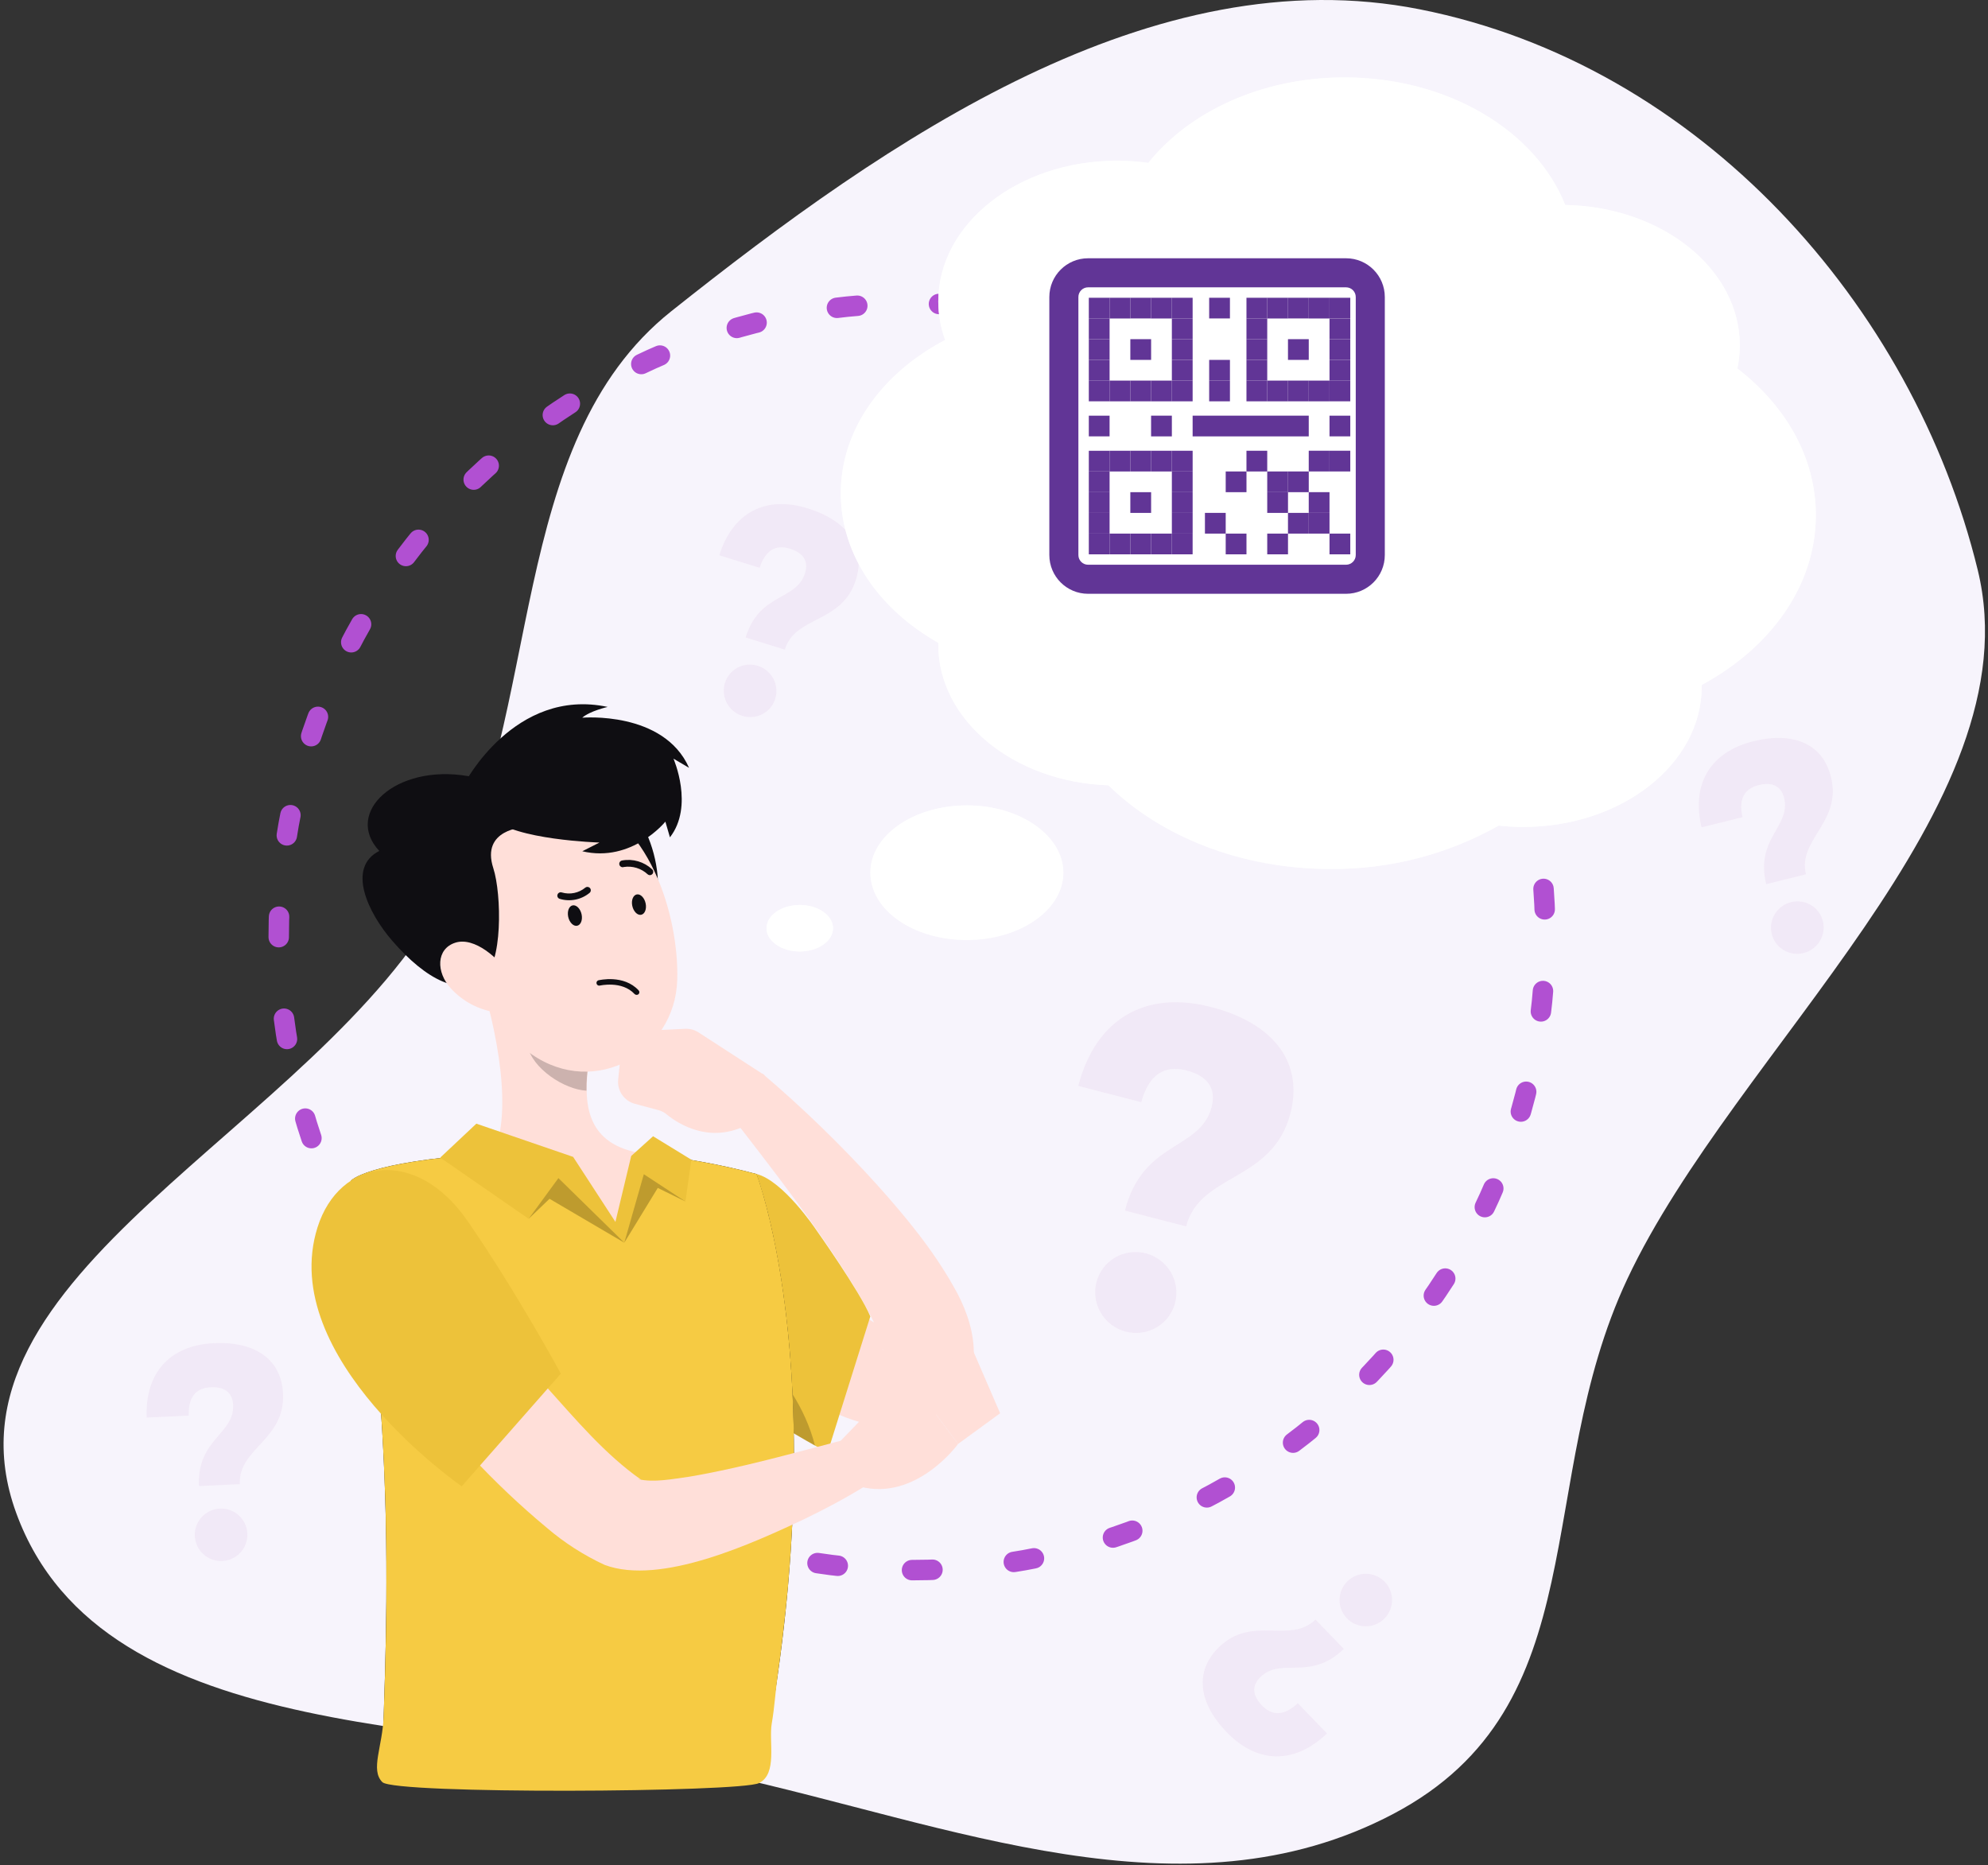 <svg width="485" height="455" viewBox="0 0 485 455" fill="none" xmlns="http://www.w3.org/2000/svg">
<rect x="0" y="0" width="485" height="455" fill="#333333" stroke="none"/>
<path fill-rule="evenodd" clip-rule="evenodd" d="M163.763 75.927C216.963 33.598 281.302 -10.614 346.382 2.275C414.601 15.786 466.741 74.383 482.499 139.051C496.527 196.62 423.25 256.133 397 312C373.674 361.644 390.004 416.057 339.941 442.45C288.927 469.344 231.552 444.935 176.864 432.991C113.801 419.218 25.126 427.053 3.96 369.073C-17.332 310.749 77.332 275.676 108.5 218.5C132.707 174.093 123.265 108.149 163.763 75.927Z" fill="#F7F4FC"/>
<g opacity="0.5">
<path d="M197.082 124.013C206.706 127.003 211.281 133.348 208.827 141.344C205.506 152.162 194.021 150.113 191.458 158.463L181.912 155.498C185.284 144.512 194.317 146.607 196.419 139.762C197.324 136.811 195.886 134.824 192.731 133.844C189.209 132.75 186.706 134.234 185.32 138.501L175.488 135.446C178.778 124.974 186.814 120.823 197.082 124.013ZM189.141 170.423C188.643 172.043 187.519 173.396 186.016 174.183C184.512 174.971 182.752 175.129 181.123 174.623C179.494 174.116 178.129 172.988 177.328 171.484C176.528 169.981 176.358 168.226 176.855 166.607C177.352 164.987 178.476 163.634 179.98 162.847C181.483 162.059 183.243 161.901 184.873 162.407C186.502 162.913 187.867 164.042 188.667 165.546C189.467 167.049 189.638 168.803 189.141 170.423Z" fill="#ECDDF1"/>
</g>
<g opacity="0.5">
<path d="M299.29 422.549C292.315 415.339 291.387 407.6 297.414 401.77C305.569 393.88 314.629 401.153 320.923 395.064L327.841 402.215C319.56 410.226 312.669 404.082 307.509 409.074C305.285 411.226 305.58 413.652 307.867 416.016C310.419 418.654 313.331 418.548 316.613 415.473L323.739 422.838C315.779 430.439 306.731 430.241 299.29 422.549ZM328.753 385.696C329.974 384.515 331.614 383.867 333.312 383.895C335.01 383.922 336.628 384.624 337.808 385.844C338.989 387.064 339.636 388.704 339.608 390.402C339.579 392.101 338.877 393.718 337.656 394.9C336.435 396.081 334.795 396.729 333.097 396.701C331.399 396.673 329.781 395.972 328.601 394.752C327.42 393.531 326.773 391.892 326.801 390.193C326.83 388.495 327.532 386.878 328.753 385.696Z" fill="#ECDDF1"/>
</g>
<path d="M222.501 383C307.829 383 377.001 313.828 377.001 228.5C377.001 143.172 307.829 74 222.501 74C137.173 74 68.001 143.172 68.001 228.5C68.001 313.828 137.173 383 222.501 383Z" stroke="#B150D2" stroke-width="4.99" stroke-miterlimit="10" stroke-linecap="round" stroke-dasharray="4.99 19.95"/>
<path d="M181.823 289.288C190.546 300.62 199.85 312.523 211.113 321.138C213.115 322.706 215.369 323.921 217.779 324.732C217.946 324.781 217.779 324.87 217.582 325.007C217.385 325.145 217.464 325.126 217.464 325.204C217.464 325.283 217.158 325.48 217.08 325.549C216.066 326.499 215.439 327.789 215.317 329.172C215.317 329.448 215.376 329.428 215.376 329.251C214.776 324.722 212.029 320.262 209.705 316.038C200.303 300.157 188.479 285.32 177.127 270.552L185.988 261.868C195.962 270.352 205.369 279.482 214.146 289.199C220.919 296.78 227.536 304.735 232.675 313.882C237.785 322.635 240.837 335.05 231.74 342.759C227.712 346.131 222.628 347.982 217.375 347.987C200.145 347.751 184.393 331.505 173.828 319.829C169.325 314.696 165.12 309.308 161.236 303.692L181.793 289.288H181.823Z" fill="#FFDFD9"/>
<path d="M156.777 251.461L167.164 250.959C168.319 250.908 169.462 251.218 170.433 251.845L186.52 262.272L183.852 273.486C173.83 279.807 165.274 273.998 162.655 271.842C162.049 271.338 161.34 270.975 160.578 270.778L154.887 269.252C153.616 268.913 152.508 268.132 151.761 267.049C151.014 265.967 150.677 264.653 150.811 263.345L151.52 256.453C151.649 255.128 152.251 253.893 153.217 252.976C154.183 252.059 155.447 251.521 156.777 251.461Z" fill="#FFDFD9"/>
<path d="M212.324 321.118L201.907 354.308C201.907 354.308 200.736 353.687 198.826 352.614C193.795 349.789 183.614 343.862 176.092 337.984C171.721 334.577 168.216 331.19 167.231 328.434C163.736 319.179 184.54 286.364 184.54 286.364C191.077 287.998 199.013 299.852 199.013 299.852C199.013 299.852 209.813 315.083 212.324 321.118Z" fill="#EDC23A"/>
<path opacity="0.2" d="M198.826 352.614C193.795 349.788 183.615 343.861 176.093 337.984C175.901 333.304 176.261 328.618 177.166 324.023C177.166 324.023 193.884 333.494 198.826 352.614Z" fill="black"/>
<path d="M184.534 286.374C184.534 286.374 204.697 338.318 185.193 434.932L93.276 434.706C92.675 420.597 99.065 354.534 85.616 288.008C85.616 288.008 89.387 283.4 119.041 281.441C130.777 280.663 147.8 280.575 158.118 281.539C167.036 282.458 175.868 284.075 184.534 286.374Z" fill="#0F0E12"/>
<path d="M193.493 366.87C193.365 370.385 193.188 373.999 192.952 377.7C192.745 380.723 192.518 383.824 192.243 386.995C191.898 390.775 191.504 394.664 191.012 398.652C190.638 401.934 190.211 405.255 189.732 408.615C189.148 412.705 189.009 416.138 188.281 420.411C187.513 424.881 189.732 432.652 185.193 434.942C180.654 437.232 96.261 437.718 93.276 434.716C90.29 431.714 93.335 426.111 93.591 418.658C93.699 415.704 93.807 412.376 93.916 408.812C93.984 406.223 94.053 403.466 94.112 400.601C94.172 397.411 94.231 394.054 94.25 390.539C94.25 387.815 94.25 384.999 94.25 382.092C94.25 378.734 94.201 375.269 94.122 371.714C94.122 369.076 94.004 366.398 93.916 363.671C93.591 353.973 93.01 343.704 92.045 333.081C90.713 317.951 88.56 302.904 85.596 288.008C85.596 288.008 89.377 283.4 119.071 281.441C130.807 280.663 147.82 280.565 158.158 281.539C167.074 282.465 175.906 284.082 184.573 286.374C184.573 286.374 195.324 314.148 193.493 366.87Z" fill="#F6CB43"/>
<path d="M117.891 240.887C121.514 253.184 126.112 275.888 118.137 285.064C130.611 289.002 139.59 291.661 150.627 299.832C153.522 291.808 157.056 281.402 157.056 281.402C142.78 279.373 142.17 268.986 143.696 259.033L117.891 240.887Z" fill="#FFDFD9"/>
<path opacity="0.2" d="M128.363 248.301L143.634 259.042C143.238 261.358 143.053 263.704 143.083 266.052C137.677 265.787 129.801 260.618 128.708 255.085C128.182 252.863 128.066 250.564 128.363 248.301Z" fill="black"/>
<path d="M107.401 282.376L116.212 274.096L139.822 282.199L150.14 298.06L153.99 281.982L159.326 277.168L168.669 282.888L167.222 293.078L160.468 289.77L152.306 303.131L134.062 292.419L128.972 297.302L107.401 282.376Z" fill="#EDC23A"/>
<path opacity="0.2" d="M152.306 303.131L157.071 286.433L167.222 293.079L160.468 289.771L152.306 303.131Z" fill="black"/>
<path opacity="0.2" d="M152.308 303.131L136.231 287.378L128.974 297.302L134.064 292.419L152.308 303.131Z" fill="black"/>
<path d="M113.419 314.591C119.326 321.709 127.399 331.594 133.385 338.387C140.523 346.323 147.622 354.75 156.256 360.835C156.591 361.042 156.207 360.835 156.04 360.835C155.948 360.801 155.852 360.781 155.754 360.776C155.676 360.776 155.754 360.776 155.754 360.825C159.633 361.682 163.995 360.776 168.14 360.215C180.772 358.088 193.197 354.514 205.848 351.255L210.82 362.646C206.025 365.6 201.25 368.111 196.288 370.523C183.853 376.351 161.209 386.876 147.484 381.717C142.413 379.363 137.687 376.329 133.435 372.699C126.896 367.259 120.714 361.405 114.925 355.174C109.244 349.138 103.869 342.965 98.69 336.526C96.947 334.38 95.313 332.273 93.58 329.969L113.419 314.591Z" fill="#FFDFD9"/>
<path d="M77.462 299.39C67.39 331.309 112.64 362.558 112.64 362.558L136.821 335.07C136.821 335.07 126.168 315.379 114.097 297.873C101.466 279.561 82.769 282.593 77.462 299.39Z" fill="#EDC23A"/>
<path d="M203.869 352.732L220.882 335.069L233.74 352.22C233.74 352.22 223.59 366.28 209.776 362.617L203.869 352.732Z" fill="#FFDFD9"/>
<path d="M237.472 329.654L243.999 344.738L233.74 352.22L220.882 335.069L237.472 329.654Z" fill="#FFDFD9"/>
<path d="M150.726 195.214C159.478 198.65 165.494 222.516 154.851 228.265C144.208 234.015 134.136 188.716 150.726 195.214Z" fill="#0F0E12"/>
<path d="M112.965 223.303C117.494 240.041 119.306 249.975 129.703 257.172C145.298 268.002 164.654 256.68 165.216 239.145C165.728 223.392 158.225 198.69 140.208 194.84C122.466 191.03 108.456 206.605 112.965 223.303Z" fill="#FFDFD9"/>
<path d="M127.909 201.781L126.058 187.091C122.436 189.063 118.285 189.842 114.195 189.316C96.473 186.274 83.821 198.276 92.534 207.57C84.52 211.636 89.758 222.643 95.705 229.496C103.965 239.036 112.442 243.28 117.759 238.357C122.681 235.59 122.406 218.105 120.348 211.774C117.237 202.184 127.909 201.781 127.909 201.781Z" fill="#0F0E12"/>
<path d="M110.01 241.124C112.908 244.284 116.811 246.344 121.056 246.952C126.422 247.592 127.367 242.591 124.424 237.963C121.765 233.799 115.769 228.453 111.083 229.949C106.396 231.446 106.337 237.156 110.01 241.124Z" fill="#FFDFD9"/>
<path d="M138.614 223.618C138.9 224.987 139.865 225.981 140.77 225.824C141.676 225.666 142.178 224.426 141.893 223.057C141.607 221.689 140.642 220.694 139.737 220.842C138.831 220.99 138.339 222.24 138.614 223.618Z" fill="#0F0E12"/>
<path d="M154.248 220.94C154.534 222.319 155.489 223.303 156.395 223.146C157.3 222.988 157.802 221.758 157.517 220.379C157.231 219.001 156.267 218.016 155.371 218.174C154.475 218.331 153.963 219.582 154.248 220.94Z" fill="#0F0E12"/>
<path d="M143.623 216.412C143.755 216.463 143.87 216.547 143.958 216.658C144.025 216.744 144.074 216.842 144.103 216.947C144.131 217.052 144.139 217.161 144.125 217.269C144.112 217.377 144.077 217.481 144.023 217.576C143.969 217.67 143.896 217.753 143.81 217.819C142.806 218.64 141.614 219.199 140.342 219.448C139.069 219.697 137.754 219.628 136.515 219.247C136.412 219.212 136.318 219.156 136.237 219.084C136.156 219.011 136.091 218.923 136.045 218.825C135.999 218.727 135.973 218.62 135.969 218.511C135.966 218.403 135.984 218.295 136.023 218.194C136.098 217.989 136.251 217.823 136.448 217.731C136.645 217.639 136.871 217.628 137.076 217.701C138.054 217.986 139.086 218.027 140.083 217.821C141.08 217.615 142.011 217.168 142.796 216.52C142.911 216.427 143.049 216.368 143.195 216.349C143.34 216.33 143.489 216.351 143.623 216.412Z" fill="#0F0E12"/>
<path d="M158.757 213.448C158.628 213.483 158.491 213.485 158.361 213.454C158.23 213.423 158.109 213.36 158.009 213.271C157.238 212.552 156.313 212.018 155.305 211.709C154.297 211.4 153.232 211.325 152.19 211.489C152.082 211.528 151.966 211.545 151.85 211.537C151.735 211.529 151.622 211.497 151.52 211.443C151.417 211.389 151.328 211.314 151.256 211.223C151.184 211.132 151.133 211.027 151.104 210.915C151.076 210.803 151.071 210.686 151.091 210.572C151.111 210.457 151.154 210.349 151.218 210.252C151.283 210.156 151.367 210.074 151.464 210.013C151.562 209.951 151.672 209.91 151.787 209.894C153.086 209.659 154.422 209.731 155.688 210.104C156.955 210.476 158.117 211.139 159.082 212.04C159.246 212.184 159.346 212.387 159.361 212.605C159.376 212.822 159.304 213.037 159.161 213.202C159.052 213.32 158.912 213.405 158.757 213.448Z" fill="#0F0E12"/>
<path d="M113.257 191.236C113.257 191.236 125.486 167.607 148.248 172.441C148.248 172.441 143.897 173.426 142.046 175.07C142.046 175.07 161.914 173.337 168.107 187.298L164.306 185.063C164.306 185.063 169.367 196.632 163.44 204.252L162.327 200.422C162.327 200.422 154.195 210.514 142.056 207.649L146.25 205.522C146.25 205.522 125.338 204.882 120.159 199.546C114.98 194.21 113.257 191.236 113.257 191.236Z" fill="#0F0E12"/>
<path d="M155.301 242.679C155.209 242.679 155.119 242.661 155.034 242.626C154.95 242.59 154.873 242.538 154.809 242.473C151.727 239.135 146.322 240.415 146.273 240.425C146.11 240.446 145.945 240.407 145.809 240.315C145.673 240.223 145.576 240.084 145.536 239.925C145.496 239.765 145.516 239.597 145.592 239.451C145.668 239.306 145.794 239.193 145.948 239.135C146.204 239.076 152.16 237.658 155.793 241.567C155.915 241.692 155.984 241.86 155.984 242.034C155.984 242.209 155.915 242.377 155.793 242.502C155.727 242.563 155.65 242.61 155.565 242.64C155.481 242.67 155.391 242.684 155.301 242.679Z" fill="#0F0E12"/>
<path d="M443.001 125.644C443.001 111.644 435.678 98.984 423.856 89.89C424.248 88.041 424.449 86.156 424.454 84.266C424.454 65.599 405.476 50.426 381.856 49.996C374.676 31.927 353.329 18.884 328.009 18.884C307.859 18.884 290.173 27.212 280.146 39.729C277.616 39.383 275.065 39.207 272.511 39.202C248.436 39.202 228.908 54.567 228.908 73.52C228.906 76.73 229.473 79.914 230.583 82.926C215.243 90.991 205.12 104.728 205.12 120.331C205.12 135.36 214.501 148.642 228.908 156.803V157.282C228.908 175.685 247.287 190.786 270.405 191.552C283.137 203.997 302.666 211.966 324.563 211.966C338.941 212.09 353.101 208.443 365.63 201.388C367.601 201.609 369.582 201.721 371.565 201.723C395.64 201.723 415.169 186.359 415.169 167.405V167.07C432.017 157.976 443.001 142.827 443.001 125.644Z" fill="white"/>
<path d="M203.226 226.421C203.226 229.556 199.588 232.093 195.113 232.093C190.637 232.093 187 229.556 187 226.421C187 223.286 190.637 220.749 195.113 220.749C199.588 220.749 203.226 223.286 203.226 226.421Z" fill="white"/>
<path d="M259.417 212.875C259.417 221.945 248.863 229.292 235.844 229.292C222.825 229.292 212.343 221.993 212.343 212.875C212.343 203.757 222.897 196.458 235.916 196.458C248.935 196.458 259.417 203.877 259.417 212.875Z" fill="white"/>
<path opacity="0.7" d="M443.001 125.644C443.001 111.644 435.678 98.984 423.856 89.89C424.248 88.041 424.449 86.156 424.454 84.266C424.454 65.599 405.476 50.426 381.856 49.996C374.676 31.927 353.329 18.884 328.009 18.884C307.859 18.884 290.173 27.212 280.146 39.729C277.616 39.383 275.065 39.207 272.511 39.202C248.436 39.202 228.908 54.567 228.908 73.52C228.906 76.73 229.473 79.914 230.583 82.926C215.243 90.991 205.12 104.728 205.12 120.331C205.12 135.36 214.501 148.642 228.908 156.803V157.282C228.908 175.685 247.287 190.786 270.405 191.552C283.137 203.997 302.666 211.966 324.563 211.966C338.941 212.09 353.101 208.443 365.63 201.388C367.601 201.609 369.582 201.721 371.565 201.723C395.64 201.723 415.169 186.359 415.169 167.405V167.07C432.017 157.976 443.001 142.827 443.001 125.644Z" fill="white"/>
<path opacity="0.7" d="M203.226 226.421C203.226 229.556 199.588 232.093 195.113 232.093C190.637 232.093 187 229.556 187 226.421C187 223.286 190.637 220.749 195.113 220.749C199.588 220.749 203.226 223.286 203.226 226.421Z" fill="white"/>
<path opacity="0.7" d="M259.417 212.875C259.417 221.945 248.863 229.292 235.844 229.292C222.825 229.292 212.343 221.993 212.343 212.875C212.343 203.757 222.897 196.458 235.916 196.458C248.935 196.458 259.417 203.877 259.417 212.875Z" fill="white"/>
<path d="M256 72.451C256 67.231 260.231 63 265.451 63H328.392C333.611 63 337.843 67.231 337.843 72.451V135.392C337.843 140.611 333.611 144.843 328.392 144.843H265.451C260.231 144.843 256 140.611 256 135.392V72.451Z" fill="white"/>
<path fill-rule="evenodd" clip-rule="evenodd" d="M328.392 70.088H265.451C264.146 70.088 263.088 71.146 263.088 72.451V135.392C263.088 136.697 264.146 137.755 265.451 137.755H328.392C329.697 137.755 330.755 136.697 330.755 135.392V72.451C330.755 71.146 329.697 70.088 328.392 70.088ZM265.451 63C260.231 63 256 67.231 256 72.451V135.392C256 140.611 260.231 144.843 265.451 144.843H328.392C333.611 144.843 337.843 140.611 337.843 135.392V72.451C337.843 67.231 333.611 63 328.392 63H265.451Z" fill="#613596"/>
<g clip-path="url(#clip0_682_1784)">
<path d="M280.83 82.734H275.762V87.789H280.83V82.734Z" fill="#613596"/>
<path d="M270.699 72.629H265.631V77.684H270.699V72.629Z" fill="#613596"/>
<path d="M270.699 77.683H265.631V82.738H270.699V77.683Z" fill="#613596"/>
<path d="M270.699 82.734H265.631V87.789H270.699V82.734Z" fill="#613596"/>
<path d="M270.699 87.789H265.631V92.844H270.699V87.789Z" fill="#613596"/>
<path d="M290.96 72.629H285.893V77.684H290.96V72.629Z" fill="#613596"/>
<path d="M290.96 77.683H285.893V82.738H290.96V77.683Z" fill="#613596"/>
<path d="M290.96 82.734H285.893V87.789H290.96V82.734Z" fill="#613596"/>
<path d="M290.96 87.789H285.893V92.844H290.96V87.789Z" fill="#613596"/>
<path d="M290.959 97.894V92.84H285.891V97.894H290.959Z" fill="#613596"/>
<path d="M285.893 97.897V92.842H280.826V97.897H285.893Z" fill="#613596"/>
<path d="M280.828 97.894V92.84H275.76V97.894H280.828Z" fill="#613596"/>
<path d="M275.762 97.897V92.842H270.695L270.695 97.897H275.762Z" fill="#613596"/>
<path d="M285.893 77.686V72.631H280.825V77.686H285.893Z" fill="#613596"/>
<path d="M280.828 77.683V72.629H275.76L275.76 77.683H280.828Z" fill="#613596"/>
<path d="M275.762 77.686V72.631H270.695L270.695 77.686H275.762Z" fill="#613596"/>
<path d="M270.699 92.84H265.631V97.894H270.699V92.84Z" fill="#613596"/>
<path d="M309.159 109.952H304.091V115.007H309.159V109.952Z" fill="#613596"/>
<path d="M304.096 115.003H299.028V120.058H304.096V115.003Z" fill="#613596"/>
<path d="M304.096 130.163H299.028V135.218H304.096V130.163Z" fill="#613596"/>
<path d="M300.062 72.629H294.994V77.683H300.062V72.629Z" fill="#613596"/>
<path d="M300.062 92.84H294.994V97.894H300.062V92.84Z" fill="#613596"/>
<path d="M300.062 87.789H294.994V92.844H300.062V87.789Z" fill="#613596"/>
<path d="M314.227 115.003H309.159V120.058H314.227V115.003Z" fill="#613596"/>
<path d="M314.227 130.163H309.159V135.218H314.227V130.163Z" fill="#613596"/>
<path d="M314.227 120.058H309.159V125.113H314.227V120.058Z" fill="#613596"/>
<path d="M319.29 125.109H314.222V130.163H319.29V125.109Z" fill="#613596"/>
<path d="M324.353 135.212H329.421V130.157H324.353V135.212Z" fill="#613596"/>
<path d="M319.286 130.162H324.353V125.107H319.286V130.162Z" fill="#613596"/>
<path d="M319.286 115.001H324.353V109.946H319.286V115.001Z" fill="#613596"/>
<path d="M293.961 130.162H299.028V125.107H293.961V130.162Z" fill="#613596"/>
<path d="M324.353 115.001H329.421V109.946H324.353V115.001Z" fill="#613596"/>
<path d="M280.823 106.447H285.891V101.392H280.823V106.447Z" fill="#613596"/>
<path d="M265.629 106.447H270.697V101.392H265.629V106.447Z" fill="#613596"/>
<path d="M324.353 106.447H329.421V101.392H324.353V106.447Z" fill="#613596"/>
<path d="M290.958 106.447H319.287V101.392H290.958V106.447Z" fill="#613596"/>
<path d="M319.286 125.107H324.353V120.052H319.286V125.107Z" fill="#613596"/>
<path d="M314.222 120.056H319.29V115.001H314.222V120.056Z" fill="#613596"/>
<path d="M280.83 120.058H275.762V125.113H280.83V120.058Z" fill="#613596"/>
<path d="M270.699 109.953H265.631V115.008H270.699V109.953Z" fill="#613596"/>
<path d="M270.699 115.003H265.631V120.058H270.699V115.003Z" fill="#613596"/>
<path d="M270.699 120.058H265.631V125.113H270.699V120.058Z" fill="#613596"/>
<path d="M270.699 125.109H265.631V130.163H270.699V125.109Z" fill="#613596"/>
<path d="M290.961 109.953H285.893V115.007H290.961V109.953Z" fill="#613596"/>
<path d="M290.961 115.003H285.893V120.058H290.961V115.003Z" fill="#613596"/>
<path d="M290.961 120.058H285.893V125.113H290.961V120.058Z" fill="#613596"/>
<path d="M290.961 125.109H285.893V130.163H290.961V125.109Z" fill="#613596"/>
<path d="M290.957 135.216V130.161H285.889L285.889 135.216H290.957Z" fill="#613596"/>
<path d="M285.891 135.218V130.164H280.824V135.218H285.891Z" fill="#613596"/>
<path d="M280.826 135.216V130.161H275.758V135.216H280.826Z" fill="#613596"/>
<path d="M275.76 135.219V130.164H270.693V135.219H275.76Z" fill="#613596"/>
<path d="M285.891 115.007V109.953H280.823V115.007H285.891Z" fill="#613596"/>
<path d="M280.826 115.005V109.95H275.758V115.005H280.826Z" fill="#613596"/>
<path d="M275.76 115.008V109.953H270.693V115.008H275.76Z" fill="#613596"/>
<path d="M270.699 130.163H265.631V135.218H270.699V130.163Z" fill="#613596"/>
<path d="M319.29 82.734H314.222V87.789H319.29V82.734Z" fill="#613596"/>
<path d="M309.159 72.632H304.091V77.687H309.159V72.632Z" fill="#613596"/>
<path d="M309.159 77.684H304.091V82.739H309.159V77.684Z" fill="#613596"/>
<path d="M309.159 82.734H304.091V87.789H309.159V82.734Z" fill="#613596"/>
<path d="M309.159 87.789H304.091V92.844H309.159V87.789Z" fill="#613596"/>
<path d="M329.42 72.629H324.353V77.683H329.42V72.629Z" fill="#613596"/>
<path d="M329.42 77.684H324.353V82.739H329.42V77.684Z" fill="#613596"/>
<path d="M329.42 82.734H324.353V87.789H329.42V82.734Z" fill="#613596"/>
<path d="M329.42 87.789H324.353V92.844H329.42V87.789Z" fill="#613596"/>
<path d="M329.42 97.893V92.838H324.352V97.893H329.42Z" fill="#613596"/>
<path d="M324.354 97.896V92.841H319.287V97.896H324.354Z" fill="#613596"/>
<path d="M319.289 97.893V92.838H314.221V97.893H319.289Z" fill="#613596"/>
<path d="M314.223 97.896V92.841H309.156V97.896H314.223Z" fill="#613596"/>
<path d="M324.354 77.684V72.629H319.287V77.684H324.354Z" fill="#613596"/>
<path d="M319.289 77.682V72.627H314.221V77.682H319.289Z" fill="#613596"/>
<path d="M314.223 77.685V72.63H309.156V77.685H314.223Z" fill="#613596"/>
<path d="M309.159 92.84H304.091V97.894H309.159V92.84Z" fill="#613596"/>
</g>
<g opacity="0.5">
<path d="M295.461 245.646C310.507 249.531 318.027 258.965 314.843 271.47C310.536 288.39 292.695 286.094 289.37 299.153L274.448 295.3C278.822 278.118 292.89 280.669 295.615 269.964C296.79 265.349 294.427 262.395 289.494 261.121C283.989 259.699 280.244 262.175 278.429 268.853L263.058 264.884C267.344 248.5 279.41 241.501 295.461 245.646ZM286.694 317.756C286.049 320.29 284.419 322.458 282.162 323.784C279.905 325.111 277.206 325.486 274.66 324.829C272.113 324.171 269.926 322.534 268.582 320.277C267.237 318.021 266.844 315.33 267.488 312.797C268.133 310.263 269.764 308.095 272.021 306.769C274.278 305.443 276.976 305.067 279.523 305.725C282.07 306.382 284.256 308.019 285.601 310.276C286.946 312.532 287.339 315.223 286.694 317.756Z" fill="#ECDDF1"/>
</g>
<g opacity="0.5">
<path d="M427.771 180.815C437.548 178.387 444.715 181.453 446.704 189.58C449.396 200.575 438.506 204.775 440.584 213.262L430.887 215.67C428.154 204.505 436.966 201.616 435.263 194.659C434.529 191.66 432.28 190.702 429.074 191.498C425.497 192.387 424.112 194.958 425.108 199.333L415.12 201.814C412.58 191.131 417.34 183.406 427.771 180.815ZM444.719 224.716C445.122 226.362 444.851 228.104 443.966 229.559C443.081 231.014 441.653 232.062 439.998 232.473C438.343 232.884 436.596 232.624 435.141 231.751C433.686 230.877 432.642 229.462 432.239 227.815C431.836 226.169 432.107 224.427 432.992 222.972C433.878 221.517 435.305 220.469 436.96 220.058C438.615 219.647 440.362 219.907 441.817 220.78C443.272 221.654 444.316 223.069 444.719 224.716Z" fill="#ECDDF1"/>
</g>
<g opacity="0.5">
<path d="M52.211 327.643C62.244 327.174 68.666 331.59 69.048 339.963C69.564 351.29 58.101 353.281 58.5 362.024L48.548 362.489C48.024 350.987 57.202 349.877 56.876 342.709C56.735 339.62 54.719 338.238 51.429 338.392C47.758 338.564 45.908 340.817 46.04 345.31L35.79 345.79C35.361 334.798 41.507 328.144 52.211 327.643ZM60.341 374.085C60.418 375.781 59.818 377.439 58.671 378.694C57.525 379.95 55.927 380.7 54.228 380.779C52.53 380.859 50.871 380.261 49.615 379.118C48.359 377.975 47.611 376.38 47.533 374.683C47.456 372.987 48.057 371.329 49.203 370.074C50.349 368.818 51.947 368.068 53.646 367.989C55.344 367.91 57.004 368.507 58.259 369.651C59.515 370.794 60.264 372.389 60.341 374.085Z" fill="#ECDDF1"/>
</g>
<defs>
<clipPath id="clip0_682_1784">
<rect width="63.789" height="62.585" fill="white" transform="translate(265.631 72.629)"/>
</clipPath>
</defs>
</svg>
